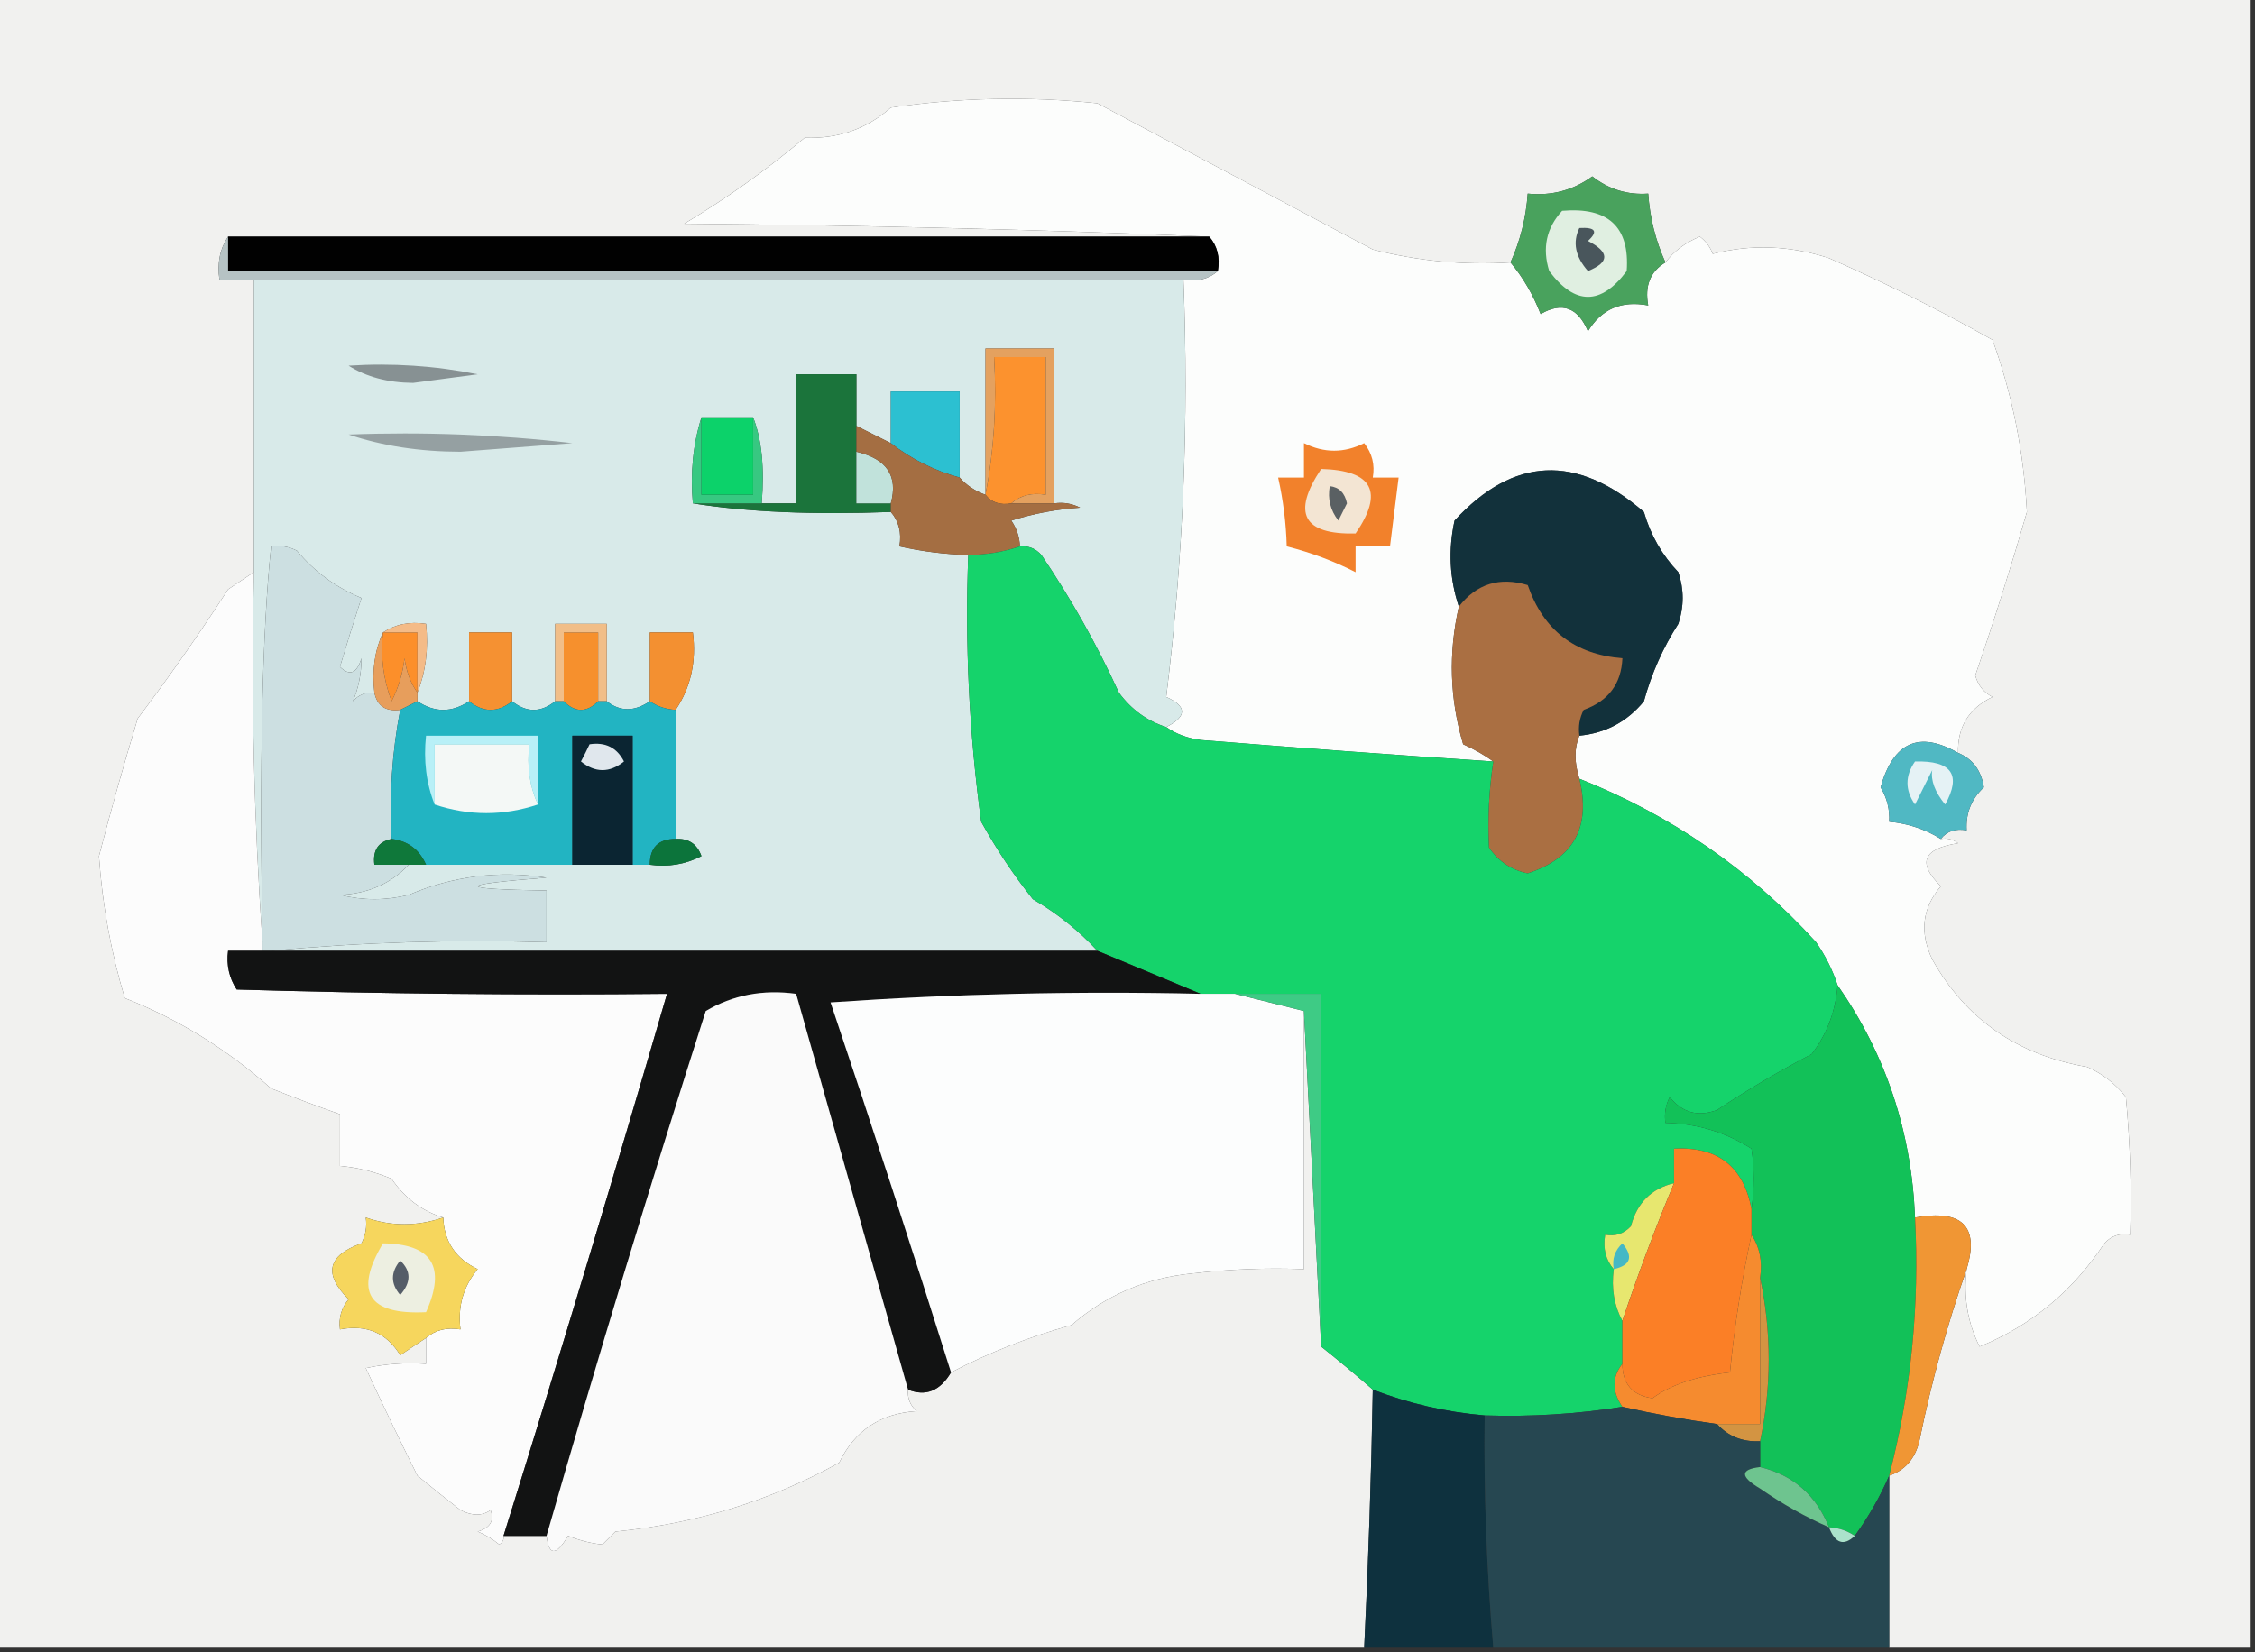 <?xml version="1.0" encoding="UTF-8"?>
<!DOCTYPE svg PUBLIC "-//W3C//DTD SVG 1.1//EN" "http://www.w3.org/Graphics/SVG/1.1/DTD/svg11.dtd">
<svg xmlns="http://www.w3.org/2000/svg" version="1.1" width="262px" height="192px" style="shape-rendering:geometricPrecision; text-rendering:geometricPrecision; image-rendering:optimizeQuality; fill-rule:evenodd; clip-rule:evenodd" xmlns:xlink="http://www.w3.org/1999/xlink">
<rect width="100%" height="100%" fill="#333333" stroke="none"/>
<g><path style="opacity:1" fill="#f1f1ef" d="M -0.5,-0.5 C 86.833,-0.5 174.167,-0.5 261.5,-0.5C 261.5,63.5 261.5,127.5 261.5,191.5C 247.5,191.5 233.5,191.5 219.5,191.5C 219.5,184.833 219.5,178.167 219.5,171.5C 221.335,170.878 222.502,169.544 223,167.5C 224.404,160.612 226.237,153.945 228.5,147.5C 228.108,150.722 228.608,153.722 230,156.5C 235.985,154.064 240.818,150.064 244.5,144.5C 245.325,143.614 246.325,143.281 247.5,143.5C 247.666,138.156 247.499,132.823 247,127.5C 245.786,125.951 244.286,124.785 242.5,124C 234.397,122.615 228.397,118.448 224.5,111.5C 223.005,108.355 223.338,105.522 225.5,103C 222.736,100.301 223.403,98.634 227.5,98C 226.906,97.536 226.239,97.369 225.5,97.5C 226.209,96.596 227.209,96.263 228.5,96.5C 228.383,94.516 229.05,92.85 230.5,91.5C 230.185,89.517 229.185,88.184 227.5,87.5C 227.423,84.491 228.756,82.324 231.5,81C 230.484,80.481 229.818,79.647 229.5,78.5C 231.646,72.259 233.646,65.926 235.5,59.5C 235.136,52.523 233.803,45.856 231.5,39.5C 225.419,36.068 219.086,32.902 212.5,30C 207.975,28.532 203.475,28.366 199,29.5C 198.692,28.692 198.192,28.025 197.5,27.5C 195.84,28.172 194.507,29.172 193.5,30.5C 192.36,27.975 191.693,25.308 191.5,22.5C 189.088,22.669 186.921,22.003 185,20.5C 182.79,22.111 180.29,22.778 177.5,22.5C 177.307,25.308 176.64,27.975 175.5,30.5C 170.07,30.839 164.736,30.339 159.5,29C 148.826,23.327 138.159,17.66 127.5,12C 119.479,11.168 111.479,11.335 103.5,12.5C 100.706,14.984 97.373,16.151 93.5,16C 89.135,19.689 84.469,23.023 79.5,26C 100.004,26.168 120.337,26.668 140.5,27.5C 102.5,27.5 64.5,27.5 26.5,27.5C 25.549,28.919 25.215,30.585 25.5,32.5C 26.833,32.5 28.167,32.5 29.5,32.5C 29.5,43.833 29.5,55.167 29.5,66.5C 28.518,67.141 27.518,67.808 26.5,68.5C 23.161,73.662 19.661,78.662 16,83.5C 14.389,88.83 12.889,94.163 11.5,99.5C 11.892,105.154 12.892,110.654 14.5,116C 20.724,118.453 26.39,121.953 31.5,126.5C 34.204,127.572 36.87,128.572 39.5,129.5C 39.5,131.5 39.5,133.5 39.5,135.5C 41.564,135.687 43.564,136.187 45.5,137C 47.035,139.253 49.035,140.753 51.5,141.5C 48.458,142.541 45.458,142.541 42.5,141.5C 42.65,142.552 42.483,143.552 42,144.5C 38.047,145.899 37.547,148.066 40.5,151C 39.663,152.011 39.33,153.178 39.5,154.5C 42.596,153.907 44.929,154.907 46.5,157.5C 47.518,156.807 48.518,156.141 49.5,155.5C 49.5,156.5 49.5,157.5 49.5,158.5C 47.143,158.337 44.81,158.503 42.5,159C 44.424,163.177 46.424,167.344 48.5,171.5C 50.174,172.88 51.84,174.213 53.5,175.5C 54.863,176.198 56.029,176.198 57,175.5C 57.456,176.744 56.956,177.577 55.5,178C 56.416,178.374 57.25,178.874 58,179.5C 58.399,179.272 58.565,178.938 58.5,178.5C 60.167,178.5 61.833,178.5 63.5,178.5C 63.775,180.842 64.608,180.842 66,178.5C 67.398,179.051 68.732,179.384 70,179.5C 70.5,179 71,178.5 71.5,178C 80.817,177.103 89.484,174.436 97.5,170C 99.298,166.263 102.298,164.263 106.5,164C 105.748,163.329 105.414,162.496 105.5,161.5C 107.548,162.326 109.215,161.659 110.5,159.5C 114.927,157.188 119.593,155.355 124.5,154C 128.484,150.527 133.15,148.527 138.5,148C 142.821,147.501 147.154,147.334 151.5,147.5C 151.5,137.5 151.5,127.5 151.5,117.5C 152.167,130.5 152.833,143.5 153.5,156.5C 155.592,158.169 157.592,159.836 159.5,161.5C 159.323,171.506 158.99,181.506 158.5,191.5C 105.5,191.5 52.5,191.5 -0.5,191.5C -0.5,127.5 -0.5,63.5 -0.5,-0.5 Z"/></g>
<g><path style="opacity:1" fill="#fcfdfc" d="M 175.5,30.5 C 176.957,32.242 178.124,34.242 179,36.5C 181.493,35.054 183.327,35.721 184.5,38.5C 186.071,35.907 188.404,34.907 191.5,35.5C 191.077,33.219 191.744,31.552 193.5,30.5C 194.507,29.172 195.84,28.172 197.5,27.5C 198.192,28.025 198.692,28.692 199,29.5C 203.475,28.366 207.975,28.532 212.5,30C 219.086,32.902 225.419,36.068 231.5,39.5C 233.803,45.856 235.136,52.523 235.5,59.5C 233.646,65.926 231.646,72.259 229.5,78.5C 229.818,79.647 230.484,80.481 231.5,81C 228.756,82.324 227.423,84.491 227.5,87.5C 222.98,84.906 219.98,86.239 218.5,91.5C 219.246,92.736 219.579,94.07 219.5,95.5C 221.685,95.704 223.685,96.37 225.5,97.5C 226.239,97.369 226.906,97.536 227.5,98C 223.403,98.634 222.736,100.301 225.5,103C 223.338,105.522 223.005,108.355 224.5,111.5C 228.397,118.448 234.397,122.615 242.5,124C 244.286,124.785 245.786,125.951 247,127.5C 247.499,132.823 247.666,138.156 247.5,143.5C 246.325,143.281 245.325,143.614 244.5,144.5C 240.818,150.064 235.985,154.064 230,156.5C 228.608,153.722 228.108,150.722 228.5,147.5C 229.996,142.522 227.996,140.522 222.5,141.5C 222.097,131.524 219.097,122.524 213.5,114.5C 212.928,112.745 212.094,111.078 211,109.5C 203.353,101.083 194.187,94.75 183.5,90.5C 182.904,88.602 182.904,86.935 183.5,85.5C 186.559,85.203 189.059,83.87 191,81.5C 191.885,78.274 193.219,75.274 195,72.5C 195.667,70.5 195.667,68.5 195,66.5C 193.111,64.517 191.778,62.184 191,59.5C 183.174,52.726 175.84,53.06 169,60.5C 168.253,63.924 168.42,67.257 169.5,70.5C 168.271,75.906 168.437,81.239 170,86.5C 171.302,87.085 172.469,87.751 173.5,88.5C 162.167,87.75 150.834,86.917 139.5,86C 137.942,85.79 136.609,85.29 135.5,84.5C 137.931,83.259 137.931,82.092 135.5,81C 137.476,65.073 138.143,48.907 137.5,32.5C 139.099,32.768 140.432,32.434 141.5,31.5C 141.768,29.901 141.434,28.568 140.5,27.5C 120.337,26.668 100.004,26.168 79.5,26C 84.469,23.023 89.135,19.689 93.5,16C 97.373,16.151 100.706,14.984 103.5,12.5C 111.479,11.335 119.479,11.168 127.5,12C 138.159,17.66 148.826,23.327 159.5,29C 164.736,30.339 170.07,30.839 175.5,30.5 Z"/></g>
<g><path style="opacity:1" fill="#010101" d="M 26.5,27.5 C 64.5,27.5 102.5,27.5 140.5,27.5C 141.434,28.568 141.768,29.901 141.5,31.5C 103.167,31.5 64.833,31.5 26.5,31.5C 26.5,30.167 26.5,28.833 26.5,27.5 Z"/></g>
<g><path style="opacity:1" fill="#49a25d" d="M 193.5,30.5 C 191.744,31.552 191.077,33.219 191.5,35.5C 188.404,34.907 186.071,35.907 184.5,38.5C 183.327,35.721 181.493,35.054 179,36.5C 178.124,34.242 176.957,32.242 175.5,30.5C 176.64,27.975 177.307,25.308 177.5,22.5C 180.29,22.778 182.79,22.111 185,20.5C 186.921,22.003 189.088,22.669 191.5,22.5C 191.693,25.308 192.36,27.975 193.5,30.5 Z"/></g>
<g><path style="opacity:1" fill="#e0efe1" d="M 181.5,24.5 C 186.869,24.04 189.369,26.373 189,31.5C 186,35.5 183,35.5 180,31.5C 179.167,28.829 179.667,26.496 181.5,24.5 Z"/></g>
<g><path style="opacity:1" fill="#49565c" d="M 183.5,26.5 C 185.379,26.393 185.712,26.893 184.5,28C 187.028,29.316 187.028,30.483 184.5,31.5C 183.027,29.831 182.694,28.165 183.5,26.5 Z"/></g>
<g><path style="opacity:1" fill="#b6c3c4" d="M 26.5,27.5 C 26.5,28.833 26.5,30.167 26.5,31.5C 64.833,31.5 103.167,31.5 141.5,31.5C 140.432,32.434 139.099,32.768 137.5,32.5C 101.5,32.5 65.5,32.5 29.5,32.5C 28.167,32.5 26.833,32.5 25.5,32.5C 25.215,30.585 25.549,28.919 26.5,27.5 Z"/></g>
<g><path style="opacity:1" fill="#d8eae9" d="M 29.5,32.5 C 65.5,32.5 101.5,32.5 137.5,32.5C 138.143,48.907 137.476,65.073 135.5,81C 137.931,82.092 137.931,83.259 135.5,84.5C 133.284,83.797 131.451,82.464 130,80.5C 127.466,74.951 124.466,69.617 121,64.5C 120.329,63.748 119.496,63.414 118.5,63.5C 118.461,62.417 118.127,61.417 117.5,60.5C 120.107,59.682 122.774,59.182 125.5,59C 124.552,58.517 123.552,58.35 122.5,58.5C 122.5,52.5 122.5,46.5 122.5,40.5C 119.833,40.5 117.167,40.5 114.5,40.5C 114.5,46.167 114.5,51.833 114.5,57.5C 113.29,57.068 112.29,56.401 111.5,55.5C 111.5,52.167 111.5,48.833 111.5,45.5C 108.833,45.5 106.167,45.5 103.5,45.5C 103.5,47.5 103.5,49.5 103.5,51.5C 102.167,50.833 100.833,50.167 99.5,49.5C 99.5,47.5 99.5,45.5 99.5,43.5C 97.167,43.5 94.833,43.5 92.5,43.5C 92.5,48.5 92.5,53.5 92.5,58.5C 91.167,58.5 89.833,58.5 88.5,58.5C 88.837,54.379 88.504,51.045 87.5,48.5C 85.5,48.5 83.5,48.5 81.5,48.5C 80.521,51.625 80.187,54.958 80.5,58.5C 86.772,59.508 94.439,59.841 103.5,59.5C 104.434,60.568 104.768,61.901 104.5,63.5C 107.127,64.092 109.794,64.425 112.5,64.5C 112.101,74.898 112.601,85.232 114,95.5C 115.752,98.672 117.752,101.672 120,104.5C 122.844,106.159 125.344,108.159 127.5,110.5C 95.5,110.5 63.5,110.5 31.5,110.5C 41.987,109.506 52.654,109.172 63.5,109.5C 63.5,107.5 63.5,105.5 63.5,103.5C 52.854,103.329 52.854,102.829 63.5,102C 57.971,101.144 52.638,101.811 47.5,104C 44.833,104.667 42.167,104.667 39.5,104C 42.738,103.875 45.405,102.708 47.5,100.5C 48.167,100.5 48.833,100.5 49.5,100.5C 55.167,100.5 60.833,100.5 66.5,100.5C 68.833,100.5 71.167,100.5 73.5,100.5C 74.167,100.5 74.833,100.5 75.5,100.5C 77.604,100.799 79.604,100.466 81.5,99.5C 80.995,98.082 79.995,97.415 78.5,97.5C 78.5,92.5 78.5,87.5 78.5,82.5C 80.266,79.877 80.932,76.877 80.5,73.5C 78.833,73.5 77.167,73.5 75.5,73.5C 75.5,76.167 75.5,78.833 75.5,81.5C 73.716,82.72 72.05,82.72 70.5,81.5C 70.5,78.5 70.5,75.5 70.5,72.5C 68.5,72.5 66.5,72.5 64.5,72.5C 64.5,75.5 64.5,78.5 64.5,81.5C 62.833,82.833 61.167,82.833 59.5,81.5C 59.5,78.833 59.5,76.167 59.5,73.5C 57.833,73.5 56.167,73.5 54.5,73.5C 54.5,76.167 54.5,78.833 54.5,81.5C 52.5,82.833 50.5,82.833 48.5,81.5C 48.5,81.167 48.5,80.833 48.5,80.5C 49.473,78.052 49.806,75.385 49.5,72.5C 47.585,72.216 45.919,72.549 44.5,73.5C 43.532,75.607 43.198,77.941 43.5,80.5C 42.504,80.414 41.671,80.748 41,81.5C 41.661,79.965 41.994,78.299 42,76.5C 41.465,78.27 40.631,78.604 39.5,77.5C 40.341,74.679 41.174,72.012 42,69.5C 39.017,68.265 36.517,66.432 34.5,64C 33.552,63.517 32.552,63.35 31.5,63.5C 30.457,73.475 30.123,88.808 30.5,109.5C 29.504,95.343 29.171,81.01 29.5,66.5C 29.5,55.167 29.5,43.833 29.5,32.5 Z"/></g>
<g><path style="opacity:1" fill="#879193" d="M 40.5,42.5 C 45.544,42.172 50.544,42.506 55.5,43.5C 53,43.833 50.5,44.167 48,44.5C 45.071,44.475 42.571,43.809 40.5,42.5 Z"/></g>
<g><path style="opacity:1" fill="#2cc0d1" d="M 111.5,55.5 C 108.558,54.696 105.891,53.362 103.5,51.5C 103.5,49.5 103.5,47.5 103.5,45.5C 106.167,45.5 108.833,45.5 111.5,45.5C 111.5,48.833 111.5,52.167 111.5,55.5 Z"/></g>
<g><path style="opacity:1" fill="#fc922e" d="M 117.5,58.5 C 116.209,58.737 115.209,58.404 114.5,57.5C 115.488,52.359 115.821,47.026 115.5,41.5C 117.5,41.5 119.5,41.5 121.5,41.5C 121.5,46.833 121.5,52.167 121.5,57.5C 119.901,57.232 118.568,57.566 117.5,58.5 Z"/></g>
<g><path style="opacity:1" fill="#e4a15f" d="M 122.5,58.5 C 120.833,58.5 119.167,58.5 117.5,58.5C 118.568,57.566 119.901,57.232 121.5,57.5C 121.5,52.167 121.5,46.833 121.5,41.5C 119.5,41.5 117.5,41.5 115.5,41.5C 115.821,47.026 115.488,52.359 114.5,57.5C 114.5,51.833 114.5,46.167 114.5,40.5C 117.167,40.5 119.833,40.5 122.5,40.5C 122.5,46.5 122.5,52.5 122.5,58.5 Z"/></g>
<g><path style="opacity:1" fill="#1b743b" d="M 99.5,49.5 C 99.5,50.5 99.5,51.5 99.5,52.5C 99.5,54.5 99.5,56.5 99.5,58.5C 100.833,58.5 102.167,58.5 103.5,58.5C 103.5,58.833 103.5,59.167 103.5,59.5C 94.439,59.841 86.772,59.508 80.5,58.5C 83.167,58.5 85.833,58.5 88.5,58.5C 89.833,58.5 91.167,58.5 92.5,58.5C 92.5,53.5 92.5,48.5 92.5,43.5C 94.833,43.5 97.167,43.5 99.5,43.5C 99.5,45.5 99.5,47.5 99.5,49.5 Z"/></g>
<g><path style="opacity:1" fill="#95a0a2" d="M 40.5,50.5 C 49.192,50.169 57.859,50.502 66.5,51.5C 62.167,51.833 57.833,52.167 53.5,52.5C 48.778,52.492 44.445,51.825 40.5,50.5 Z"/></g>
<g><path style="opacity:1" fill="#f2812b" d="M 151.5,51.5 C 153.844,52.672 156.177,52.672 158.5,51.5C 159.429,52.689 159.762,54.022 159.5,55.5C 160.5,55.5 161.5,55.5 162.5,55.5C 162.167,58.167 161.833,60.833 161.5,63.5C 160.167,63.5 158.833,63.5 157.5,63.5C 157.5,64.5 157.5,65.5 157.5,66.5C 154.99,65.217 152.323,64.217 149.5,63.5C 149.425,60.794 149.092,58.127 148.5,55.5C 149.5,55.5 150.5,55.5 151.5,55.5C 151.5,54.167 151.5,52.833 151.5,51.5 Z"/></g>
<g><path style="opacity:1" fill="#f3e5d3" d="M 153.5,54.5 C 159.488,54.664 160.821,57.164 157.5,62C 151.403,62.148 150.07,59.648 153.5,54.5 Z"/></g>
<g><path style="opacity:1" fill="#5a6063" d="M 154.5,56.5 C 155.586,56.62 156.253,57.287 156.5,58.5C 156.167,59.167 155.833,59.833 155.5,60.5C 154.571,59.311 154.238,57.978 154.5,56.5 Z"/></g>
<g><path style="opacity:1" fill="#37c881" d="M 88.5,58.5 C 85.833,58.5 83.167,58.5 80.5,58.5C 80.187,54.958 80.521,51.625 81.5,48.5C 81.5,51.5 81.5,54.5 81.5,57.5C 83.5,57.5 85.5,57.5 87.5,57.5C 87.5,54.5 87.5,51.5 87.5,48.5C 88.504,51.045 88.837,54.379 88.5,58.5 Z"/></g>
<g><path style="opacity:1" fill="#0cd26a" d="M 81.5,48.5 C 83.5,48.5 85.5,48.5 87.5,48.5C 87.5,51.5 87.5,54.5 87.5,57.5C 85.5,57.5 83.5,57.5 81.5,57.5C 81.5,54.5 81.5,51.5 81.5,48.5 Z"/></g>
<g><path style="opacity:1" fill="#c1e2db" d="M 99.5,52.5 C 103.039,53.324 104.372,55.324 103.5,58.5C 102.167,58.5 100.833,58.5 99.5,58.5C 99.5,56.5 99.5,54.5 99.5,52.5 Z"/></g>
<g><path style="opacity:1" fill="#a46e42" d="M 99.5,49.5 C 100.833,50.167 102.167,50.833 103.5,51.5C 105.891,53.362 108.558,54.696 111.5,55.5C 112.29,56.401 113.29,57.068 114.5,57.5C 115.209,58.404 116.209,58.737 117.5,58.5C 119.167,58.5 120.833,58.5 122.5,58.5C 123.552,58.35 124.552,58.517 125.5,59C 122.774,59.182 120.107,59.682 117.5,60.5C 118.127,61.417 118.461,62.417 118.5,63.5C 116.565,64.15 114.565,64.483 112.5,64.5C 109.794,64.425 107.127,64.092 104.5,63.5C 104.768,61.901 104.434,60.568 103.5,59.5C 103.5,59.167 103.5,58.833 103.5,58.5C 104.372,55.324 103.039,53.324 99.5,52.5C 99.5,51.5 99.5,50.5 99.5,49.5 Z"/></g>
<g><path style="opacity:1" fill="#ccdfe1" d="M 43.5,80.5 C 43.821,82.048 44.821,82.715 46.5,82.5C 45.555,87.405 45.221,92.405 45.5,97.5C 43.952,97.821 43.285,98.821 43.5,100.5C 44.833,100.5 46.167,100.5 47.5,100.5C 45.405,102.708 42.738,103.875 39.5,104C 42.167,104.667 44.833,104.667 47.5,104C 52.638,101.811 57.971,101.144 63.5,102C 52.854,102.829 52.854,103.329 63.5,103.5C 63.5,105.5 63.5,107.5 63.5,109.5C 52.654,109.172 41.987,109.506 31.5,110.5C 31.167,110.5 30.833,110.5 30.5,110.5C 30.5,110.167 30.5,109.833 30.5,109.5C 30.123,88.808 30.457,73.475 31.5,63.5C 32.552,63.35 33.552,63.517 34.5,64C 36.517,66.432 39.017,68.265 42,69.5C 41.174,72.012 40.341,74.679 39.5,77.5C 40.631,78.604 41.465,78.27 42,76.5C 41.994,78.299 41.661,79.965 41,81.5C 41.671,80.748 42.504,80.414 43.5,80.5 Z"/></g>
<g><path style="opacity:1" fill="#12313b" d="M 183.5,85.5 C 183.351,84.448 183.517,83.448 184,82.5C 186.874,81.468 188.374,79.468 188.5,76.5C 182.981,76.073 179.314,73.239 177.5,68C 174.225,67.018 171.559,67.852 169.5,70.5C 168.42,67.257 168.253,63.924 169,60.5C 175.84,53.06 183.174,52.726 191,59.5C 191.778,62.184 193.111,64.517 195,66.5C 195.667,68.5 195.667,70.5 195,72.5C 193.219,75.274 191.885,78.274 191,81.5C 189.059,83.87 186.559,85.203 183.5,85.5 Z"/></g>
<g><path style="opacity:1" fill="#fcfcfc" d="M 29.5,66.5 C 29.171,81.01 29.504,95.343 30.5,109.5C 30.5,109.833 30.5,110.167 30.5,110.5C 29.167,110.5 27.833,110.5 26.5,110.5C 26.287,112.144 26.62,113.644 27.5,115C 44.163,115.5 60.83,115.667 77.5,115.5C 71.375,136.542 65.042,157.542 58.5,178.5C 58.565,178.938 58.399,179.272 58,179.5C 57.25,178.874 56.416,178.374 55.5,178C 56.956,177.577 57.456,176.744 57,175.5C 56.029,176.198 54.863,176.198 53.5,175.5C 51.84,174.213 50.174,172.88 48.5,171.5C 46.424,167.344 44.424,163.177 42.5,159C 44.81,158.503 47.143,158.337 49.5,158.5C 49.5,157.5 49.5,156.5 49.5,155.5C 50.568,154.566 51.901,154.232 53.5,154.5C 53.162,151.843 53.829,149.51 55.5,147.5C 52.928,146.272 51.595,144.272 51.5,141.5C 49.035,140.753 47.035,139.253 45.5,137C 43.564,136.187 41.564,135.687 39.5,135.5C 39.5,133.5 39.5,131.5 39.5,129.5C 36.87,128.572 34.204,127.572 31.5,126.5C 26.39,121.953 20.724,118.453 14.5,116C 12.892,110.654 11.892,105.154 11.5,99.5C 12.889,94.163 14.389,88.83 16,83.5C 19.661,78.662 23.161,73.662 26.5,68.5C 27.518,67.808 28.518,67.141 29.5,66.5 Z"/></g>
<g><path style="opacity:1" fill="#f6902d" d="M 69.5,81.5 C 68.167,82.833 66.833,82.833 65.5,81.5C 65.5,78.833 65.5,76.167 65.5,73.5C 66.833,73.5 68.167,73.5 69.5,73.5C 69.5,76.167 69.5,78.833 69.5,81.5 Z"/></g>
<g><path style="opacity:1" fill="#fc8f2a" d="M 44.5,73.5 C 45.833,73.5 47.167,73.5 48.5,73.5C 48.5,75.833 48.5,78.167 48.5,80.5C 47.71,79.391 47.21,78.058 47,76.5C 46.798,78.256 46.298,79.922 45.5,81.5C 44.52,78.913 44.187,76.247 44.5,73.5 Z"/></g>
<g><path style="opacity:1" fill="#f4bb87" d="M 44.5,73.5 C 45.919,72.549 47.585,72.216 49.5,72.5C 49.806,75.385 49.473,78.052 48.5,80.5C 48.5,78.167 48.5,75.833 48.5,73.5C 47.167,73.5 45.833,73.5 44.5,73.5 Z"/></g>
<g><path style="opacity:1" fill="#f1be88" d="M 70.5,81.5 C 70.167,81.5 69.833,81.5 69.5,81.5C 69.5,78.833 69.5,76.167 69.5,73.5C 68.167,73.5 66.833,73.5 65.5,73.5C 65.5,76.167 65.5,78.833 65.5,81.5C 65.167,81.5 64.833,81.5 64.5,81.5C 64.5,78.5 64.5,75.5 64.5,72.5C 66.5,72.5 68.5,72.5 70.5,72.5C 70.5,75.5 70.5,78.5 70.5,81.5 Z"/></g>
<g><path style="opacity:1" fill="#e79e5c" d="M 44.5,73.5 C 44.187,76.247 44.52,78.913 45.5,81.5C 46.298,79.922 46.798,78.256 47,76.5C 47.21,78.058 47.71,79.391 48.5,80.5C 48.5,80.833 48.5,81.167 48.5,81.5C 47.833,81.833 47.167,82.167 46.5,82.5C 44.821,82.715 43.821,82.048 43.5,80.5C 43.198,77.941 43.532,75.607 44.5,73.5 Z"/></g>
<g><path style="opacity:1" fill="#f39031" d="M 78.5,82.5 C 77.391,82.443 76.391,82.11 75.5,81.5C 75.5,78.833 75.5,76.167 75.5,73.5C 77.167,73.5 78.833,73.5 80.5,73.5C 80.932,76.877 80.266,79.877 78.5,82.5 Z"/></g>
<g><path style="opacity:1" fill="#f59132" d="M 59.5,81.5 C 57.833,82.833 56.167,82.833 54.5,81.5C 54.5,78.833 54.5,76.167 54.5,73.5C 56.167,73.5 57.833,73.5 59.5,73.5C 59.5,76.167 59.5,78.833 59.5,81.5 Z"/></g>
<g><path style="opacity:1" fill="#aa6f42" d="M 183.5,85.5 C 182.904,86.935 182.904,88.602 183.5,90.5C 184.864,96.099 182.864,99.765 177.5,101.5C 175.617,101.124 174.117,100.124 173,98.5C 172.828,95.174 172.995,91.841 173.5,88.5C 172.469,87.751 171.302,87.085 170,86.5C 168.437,81.239 168.271,75.906 169.5,70.5C 171.559,67.852 174.225,67.018 177.5,68C 179.314,73.239 182.981,76.073 188.5,76.5C 188.374,79.468 186.874,81.468 184,82.5C 183.517,83.448 183.351,84.448 183.5,85.5 Z"/></g>
<g><path style="opacity:1" fill="#15d36b" d="M 118.5,63.5 C 119.496,63.414 120.329,63.748 121,64.5C 124.466,69.617 127.466,74.951 130,80.5C 131.451,82.464 133.284,83.797 135.5,84.5C 136.609,85.29 137.942,85.79 139.5,86C 150.834,86.917 162.167,87.75 173.5,88.5C 172.995,91.841 172.828,95.174 173,98.5C 174.117,100.124 175.617,101.124 177.5,101.5C 182.864,99.765 184.864,96.099 183.5,90.5C 194.187,94.75 203.353,101.083 211,109.5C 212.094,111.078 212.928,112.745 213.5,114.5C 213.287,117.475 212.287,120.142 210.5,122.5C 206.683,124.5 203.016,126.666 199.5,129C 197.299,129.825 195.466,129.325 194,127.5C 193.517,128.448 193.351,129.448 193.5,130.5C 197.146,130.577 200.479,131.577 203.5,133.5C 203.837,135.837 203.837,138.17 203.5,140.5C 202.555,135.558 199.555,133.224 194.5,133.5C 194.5,134.833 194.5,136.167 194.5,137.5C 191.856,138.144 190.189,139.811 189.5,142.5C 188.675,143.386 187.675,143.719 186.5,143.5C 186.232,145.099 186.566,146.432 187.5,147.5C 187.205,149.735 187.539,151.735 188.5,153.5C 188.5,155.167 188.5,156.833 188.5,158.5C 187.28,160.05 187.28,161.716 188.5,163.5C 183.213,164.342 177.88,164.676 172.5,164.5C 168.011,164.113 163.677,163.113 159.5,161.5C 157.592,159.836 155.592,158.169 153.5,156.5C 153.5,142.833 153.5,129.167 153.5,115.5C 150.167,115.5 146.833,115.5 143.5,115.5C 142.167,115.5 140.833,115.5 139.5,115.5C 135.571,113.852 131.571,112.185 127.5,110.5C 125.344,108.159 122.844,106.159 120,104.5C 117.752,101.672 115.752,98.672 114,95.5C 112.601,85.232 112.101,74.898 112.5,64.5C 114.565,64.483 116.565,64.15 118.5,63.5 Z"/></g>
<g><path style="opacity:1" fill="#50b8c3" d="M 227.5,87.5 C 229.185,88.184 230.185,89.517 230.5,91.5C 229.05,92.85 228.383,94.516 228.5,96.5C 227.209,96.263 226.209,96.596 225.5,97.5C 223.685,96.37 221.685,95.704 219.5,95.5C 219.579,94.07 219.246,92.736 218.5,91.5C 219.98,86.239 222.98,84.906 227.5,87.5 Z"/></g>
<g><path style="opacity:1" fill="#e5f2f5" d="M 222.5,88.5 C 226.758,88.382 227.925,90.049 226,93.5C 224.807,92.022 224.307,90.688 224.5,89.5C 223.833,90.833 223.167,92.167 222.5,93.5C 221.334,91.833 221.334,90.166 222.5,88.5 Z"/></g>
<g><path style="opacity:1" fill="#22b4c2" d="M 48.5,81.5 C 50.5,82.833 52.5,82.833 54.5,81.5C 56.167,82.833 57.833,82.833 59.5,81.5C 61.167,82.833 62.833,82.833 64.5,81.5C 64.833,81.5 65.167,81.5 65.5,81.5C 66.833,82.833 68.167,82.833 69.5,81.5C 69.833,81.5 70.167,81.5 70.5,81.5C 72.05,82.72 73.716,82.72 75.5,81.5C 76.391,82.11 77.391,82.443 78.5,82.5C 78.5,87.5 78.5,92.5 78.5,97.5C 76.5,97.5 75.5,98.5 75.5,100.5C 74.833,100.5 74.167,100.5 73.5,100.5C 73.5,95.5 73.5,90.5 73.5,85.5C 71.167,85.5 68.833,85.5 66.5,85.5C 66.5,90.5 66.5,95.5 66.5,100.5C 60.833,100.5 55.167,100.5 49.5,100.5C 48.738,98.738 47.404,97.738 45.5,97.5C 45.221,92.405 45.555,87.405 46.5,82.5C 47.167,82.167 47.833,81.833 48.5,81.5 Z"/></g>
<g><path style="opacity:1" fill="#b8f0f7" d="M 62.5,93.5 C 61.532,91.393 61.198,89.059 61.5,86.5C 57.833,86.5 54.167,86.5 50.5,86.5C 50.5,88.833 50.5,91.167 50.5,93.5C 49.527,91.052 49.194,88.385 49.5,85.5C 53.833,85.5 58.167,85.5 62.5,85.5C 62.5,88.167 62.5,90.833 62.5,93.5 Z"/></g>
<g><path style="opacity:1" fill="#f4f8f6" d="M 62.5,93.5 C 58.5,94.833 54.5,94.833 50.5,93.5C 50.5,91.167 50.5,88.833 50.5,86.5C 54.167,86.5 57.833,86.5 61.5,86.5C 61.198,89.059 61.532,91.393 62.5,93.5 Z"/></g>
<g><path style="opacity:1" fill="#0c743b" d="M 78.5,97.5 C 79.995,97.415 80.995,98.082 81.5,99.5C 79.604,100.466 77.604,100.799 75.5,100.5C 75.5,98.5 76.5,97.5 78.5,97.5 Z"/></g>
<g><path style="opacity:1" fill="#0f783a" d="M 45.5,97.5 C 47.404,97.738 48.738,98.738 49.5,100.5C 48.833,100.5 48.167,100.5 47.5,100.5C 46.167,100.5 44.833,100.5 43.5,100.5C 43.285,98.821 43.952,97.821 45.5,97.5 Z"/></g>
<g><path style="opacity:1" fill="#0b2532" d="M 73.5,100.5 C 71.167,100.5 68.833,100.5 66.5,100.5C 66.5,95.5 66.5,90.5 66.5,85.5C 68.833,85.5 71.167,85.5 73.5,85.5C 73.5,90.5 73.5,95.5 73.5,100.5 Z"/></g>
<g><path style="opacity:1" fill="#e0e7ed" d="M 68.5,86.5 C 70.346,86.222 71.68,86.889 72.5,88.5C 70.833,89.833 69.167,89.833 67.5,88.5C 67.863,87.817 68.196,87.15 68.5,86.5 Z"/></g>
<g><path style="opacity:1" fill="#121313" d="M 30.5,110.5 C 30.833,110.5 31.167,110.5 31.5,110.5C 63.5,110.5 95.5,110.5 127.5,110.5C 131.571,112.185 135.571,113.852 139.5,115.5C 125.151,115.167 110.818,115.501 96.5,116.5C 101.339,130.888 106.006,145.221 110.5,159.5C 109.215,161.659 107.548,162.326 105.5,161.5C 101.169,146.173 96.836,130.839 92.5,115.5C 88.649,114.971 85.149,115.638 82,117.5C 75.523,137.762 69.357,158.095 63.5,178.5C 61.833,178.5 60.167,178.5 58.5,178.5C 65.042,157.542 71.375,136.542 77.5,115.5C 60.83,115.667 44.163,115.5 27.5,115C 26.62,113.644 26.287,112.144 26.5,110.5C 27.833,110.5 29.167,110.5 30.5,110.5 Z"/></g>
<g><path style="opacity:1" fill="#fafafa" d="M 105.5,161.5 C 105.414,162.496 105.748,163.329 106.5,164C 102.298,164.263 99.298,166.263 97.5,170C 89.484,174.436 80.817,177.103 71.5,178C 71,178.5 70.5,179 70,179.5C 68.732,179.384 67.398,179.051 66,178.5C 64.608,180.842 63.775,180.842 63.5,178.5C 69.357,158.095 75.523,137.762 82,117.5C 85.149,115.638 88.649,114.971 92.5,115.5C 96.836,130.839 101.169,146.173 105.5,161.5 Z"/></g>
<g><path style="opacity:1" fill="#fcfdfd" d="M 139.5,115.5 C 140.833,115.5 142.167,115.5 143.5,115.5C 146.167,116.167 148.833,116.833 151.5,117.5C 151.5,127.5 151.5,137.5 151.5,147.5C 147.154,147.334 142.821,147.501 138.5,148C 133.15,148.527 128.484,150.527 124.5,154C 119.593,155.355 114.927,157.188 110.5,159.5C 106.006,145.221 101.339,130.888 96.5,116.5C 110.818,115.501 125.151,115.167 139.5,115.5 Z"/></g>
<g><path style="opacity:1" fill="#12c158" d="M 213.5,114.5 C 219.097,122.524 222.097,131.524 222.5,141.5C 223.047,151.678 222.047,161.678 219.5,171.5C 218.451,173.923 217.118,176.257 215.5,178.5C 214.609,177.89 213.609,177.557 212.5,177.5C 210.999,173.762 208.333,171.428 204.5,170.5C 204.5,169.5 204.5,168.5 204.5,167.5C 205.833,161.167 205.833,154.833 204.5,148.5C 204.784,146.585 204.451,144.919 203.5,143.5C 203.5,142.5 203.5,141.5 203.5,140.5C 203.837,138.17 203.837,135.837 203.5,133.5C 200.479,131.577 197.146,130.577 193.5,130.5C 193.351,129.448 193.517,128.448 194,127.5C 195.466,129.325 197.299,129.825 199.5,129C 203.016,126.666 206.683,124.5 210.5,122.5C 212.287,120.142 213.287,117.475 213.5,114.5 Z"/></g>
<g><path style="opacity:1" fill="#3ecb85" d="M 143.5,115.5 C 146.833,115.5 150.167,115.5 153.5,115.5C 153.5,129.167 153.5,142.833 153.5,156.5C 152.833,143.5 152.167,130.5 151.5,117.5C 148.833,116.833 146.167,116.167 143.5,115.5 Z"/></g>
<g><path style="opacity:1" fill="#e7e76f" d="M 194.5,137.5 C 192.288,142.809 190.288,148.142 188.5,153.5C 187.539,151.735 187.205,149.735 187.5,147.5C 186.566,146.432 186.232,145.099 186.5,143.5C 187.675,143.719 188.675,143.386 189.5,142.5C 190.189,139.811 191.856,138.144 194.5,137.5 Z"/></g>
<g><path style="opacity:1" fill="#fb7f26" d="M 203.5,140.5 C 203.5,141.5 203.5,142.5 203.5,143.5C 202.361,148.762 201.528,154.095 201,159.5C 197.117,159.931 194.117,160.931 192,162.5C 189.673,162.178 188.506,160.844 188.5,158.5C 188.5,156.833 188.5,155.167 188.5,153.5C 190.288,148.142 192.288,142.809 194.5,137.5C 194.5,136.167 194.5,134.833 194.5,133.5C 199.555,133.224 202.555,135.558 203.5,140.5 Z"/></g>
<g><path style="opacity:1" fill="#45b8c5" d="M 187.5,147.5 C 187.281,146.325 187.614,145.325 188.5,144.5C 189.798,146.052 189.465,147.052 187.5,147.5 Z"/></g>
<g><path style="opacity:1" fill="#f6d65d" d="M 51.5,141.5 C 51.595,144.272 52.928,146.272 55.5,147.5C 53.829,149.51 53.162,151.843 53.5,154.5C 51.901,154.232 50.568,154.566 49.5,155.5C 48.518,156.141 47.518,156.807 46.5,157.5C 44.929,154.907 42.596,153.907 39.5,154.5C 39.33,153.178 39.663,152.011 40.5,151C 37.547,148.066 38.047,145.899 42,144.5C 42.483,143.552 42.65,142.552 42.5,141.5C 45.458,142.541 48.458,142.541 51.5,141.5 Z"/></g>
<g><path style="opacity:1" fill="#edefe1" d="M 44.5,144.5 C 50.197,144.566 51.863,147.232 49.5,152.5C 42.774,152.828 41.107,150.161 44.5,144.5 Z"/></g>
<g><path style="opacity:1" fill="#555d68" d="M 46.5,146.5 C 47.782,147.708 47.782,149.042 46.5,150.5C 45.374,149.192 45.374,147.858 46.5,146.5 Z"/></g>
<g><path style="opacity:1" fill="#f58b2f" d="M 203.5,143.5 C 204.451,144.919 204.784,146.585 204.5,148.5C 204.5,154.167 204.5,159.833 204.5,165.5C 202.833,165.5 201.167,165.5 199.5,165.5C 195.803,164.992 192.136,164.326 188.5,163.5C 187.28,161.716 187.28,160.05 188.5,158.5C 188.506,160.844 189.673,162.178 192,162.5C 194.117,160.931 197.117,159.931 201,159.5C 201.528,154.095 202.361,148.762 203.5,143.5 Z"/></g>
<g><path style="opacity:1" fill="#f09634" d="M 222.5,141.5 C 227.996,140.522 229.996,142.522 228.5,147.5C 226.237,153.945 224.404,160.612 223,167.5C 222.502,169.544 221.335,170.878 219.5,171.5C 222.047,161.678 223.047,151.678 222.5,141.5 Z"/></g>
<g><path style="opacity:1" fill="#d39442" d="M 204.5,148.5 C 205.833,154.833 205.833,161.167 204.5,167.5C 202.447,167.598 200.78,166.931 199.5,165.5C 201.167,165.5 202.833,165.5 204.5,165.5C 204.5,159.833 204.5,154.167 204.5,148.5 Z"/></g>
<g><path style="opacity:1" fill="#0e313e" d="M 159.5,161.5 C 163.677,163.113 168.011,164.113 172.5,164.5C 172.386,173.308 172.719,182.308 173.5,191.5C 168.5,191.5 163.5,191.5 158.5,191.5C 158.99,181.506 159.323,171.506 159.5,161.5 Z"/></g>
<g><path style="opacity:1" fill="#264751" d="M 188.5,163.5 C 192.136,164.326 195.803,164.992 199.5,165.5C 200.78,166.931 202.447,167.598 204.5,167.5C 204.5,168.5 204.5,169.5 204.5,170.5C 202.158,170.775 202.158,171.608 204.5,173C 207.059,174.777 209.726,176.277 212.5,177.5C 213.221,179.382 214.221,179.715 215.5,178.5C 217.118,176.257 218.451,173.923 219.5,171.5C 219.5,178.167 219.5,184.833 219.5,191.5C 204.167,191.5 188.833,191.5 173.5,191.5C 172.719,182.308 172.386,173.308 172.5,164.5C 177.88,164.676 183.213,164.342 188.5,163.5 Z"/></g>
<g><path style="opacity:1" fill="#6ec48f" d="M 204.5,170.5 C 208.333,171.428 210.999,173.762 212.5,177.5C 209.726,176.277 207.059,174.777 204.5,173C 202.158,171.608 202.158,170.775 204.5,170.5 Z"/></g>
<g><path style="opacity:1" fill="#aae2cb" d="M 212.5,177.5 C 213.609,177.557 214.609,177.89 215.5,178.5C 214.221,179.715 213.221,179.382 212.5,177.5 Z"/></g>
</svg>
